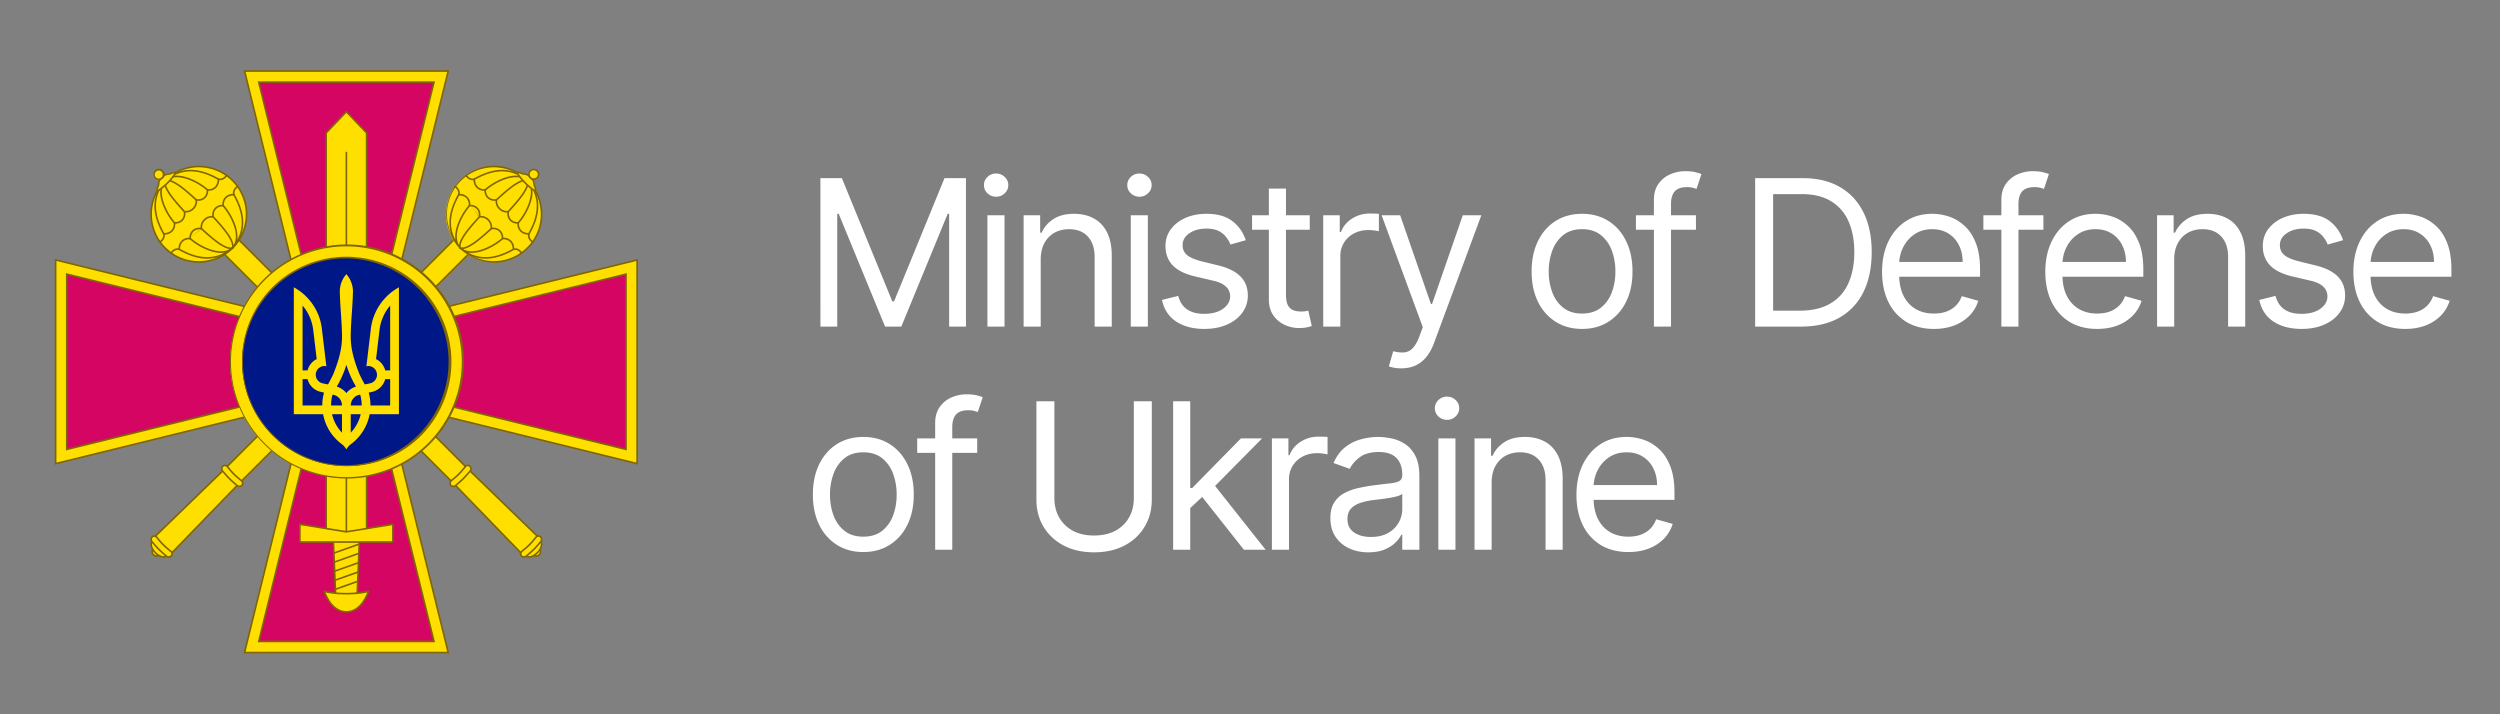 <svg width="182" height="52" fill="none" xmlns="http://www.w3.org/2000/svg"><rect width="100%" height="100%" fill="#808080" stroke="none"/><g clip-path="url(#a)"><path d="m16.038 18.208 1.049-1.05 17.064 17.065-1.049 1.05-17.064-17.065Z" fill="#FFDF00"/><path fill-rule="evenodd" clip-rule="evenodd" d="m15.952 18.208 1.134-1.134 17.149 17.149-1.134 1.134-17.15-17.149Zm.17 0L33.1 35.188l.964-.965-16.98-16.98-.964.965Z" fill="#806600"/><path d="M16.931 13.141a3.472 3.472 0 1 1-4.911 4.912 3.473 3.473 0 0 1 4.912-4.912Z" fill="#FFDF00"/><path fill-rule="evenodd" clip-rule="evenodd" d="M12.061 13.183a3.413 3.413 0 1 0 4.828 4.827 3.413 3.413 0 0 0-4.828-4.827Zm-1.12 2.414a3.533 3.533 0 1 1 7.067 0 3.533 3.533 0 0 1-7.066 0Z" fill="#806600"/><path d="M38.793 40.371a.327.327 0 0 0 .36.08.319.319 0 0 0 .174-.421.33.33 0 0 0-.08-.113l-.454.454Z" fill="#FFDF00"/><path fill-rule="evenodd" clip-rule="evenodd" d="M38.748 40.411a.06.06 0 0 1 .003-.082l.454-.455a.06.06 0 0 1 .082-.002l.01.009a.388.388 0 0 1 .086.42.379.379 0 0 1-.5.205.39.39 0 0 1-.125-.084l-.001-.001a.27.27 0 0 1-.009-.01Zm.132-.042a.275.275 0 0 0 .15.047.261.261 0 0 0 .186-.076m-.336.029.365-.365a.262.262 0 0 1 .047.15.263.263 0 0 1-.076.186" fill="#806600"/><path d="M38.271 40.375c.011.04.03.074.057.1.073.074.197.09.345.045.148-.044.307-.146.443-.281.136-.136.237-.296.282-.444.044-.147.028-.271-.045-.344a.229.229 0 0 0-.1-.057l-.982.981Z" fill="#FFDF00"/><path fill-rule="evenodd" clip-rule="evenodd" d="M38.214 40.393a.06.06 0 0 1 .015-.059l.981-.981a.06.06 0 0 1 .059-.016.287.287 0 0 1 .127.072c.095.096.107.248.06.405-.049.16-.156.327-.298.468a1.171 1.171 0 0 1-.468.297c-.157.047-.308.036-.404-.06a.288.288 0 0 1-.072-.126Zm.127-.001c.008.016.018.03.03.043.05.05.147.07.285.03.136-.042.287-.137.418-.268m-.733.195.927-.928a.161.161 0 0 1 .043.03c.05.05.071.147.03.285a1.055 1.055 0 0 1-.267.418" fill="#806600"/><path d="m33.101 35.273 1.05-1.05 5.037 4.88-1.209 1.207-4.878-5.037Z" fill="#FFDF00"/><path fill-rule="evenodd" clip-rule="evenodd" d="m33.017 35.272 1.133-1.133 5.123 4.962-1.294 1.294-4.962-5.123Zm.168.001 4.795 4.951 1.123-1.122-4.952-4.795-.966.966Z" fill="#806600"/><path d="M32.848 34.998s.352-.28.55-.477c.197-.198.477-.55.477-.55a.22.22 0 0 1 .336-.023c.099.1.099.26 0 .359 0 0-.278.334-.486.541-.207.208-.541.486-.541.486-.105.093-.26.099-.358 0-.1-.1-.077-.237.022-.336Z" fill="#FFDF00"/><path fill-rule="evenodd" clip-rule="evenodd" d="M34.17 33.99c-.074-.072-.181-.065-.247.018l-.047-.037.047.037-.004.005-.009.011-.034.043a12.7 12.7 0 0 1-.119.143 5.965 5.965 0 0 1-.316.353c-.1.1-.24.221-.353.316a11.12 11.12 0 0 1-.186.153l-.012.01a.219.219 0 0 0-.067.13.144.144 0 0 0 .046.12c.074.073.192.072.276-.003l.001-.002.004-.003.01-.009a5.516 5.516 0 0 0 .178-.151c.11-.096.243-.216.346-.318a7.48 7.48 0 0 0 .435-.483l.034-.04.01-.01.002-.005.002-.002.002-.002a.193.193 0 0 0 0-.273Zm.086.357a.313.313 0 0 0-.002-.441.28.28 0 0 0-.425.028l-.003.004-.01.011a5.841 5.841 0 0 1-.15.184 5.833 5.833 0 0 1-.31.345 5.899 5.899 0 0 1-.345.31 12.026 12.026 0 0 1-.184.15l-.011.01-.004.003-.003.002-.002.003a.34.34 0 0 0-.103.204.264.264 0 0 0 .08.216.318.318 0 0 0 .44.003l.003-.003.01-.009.042-.034.138-.12c.11-.095.246-.217.352-.322a7.518 7.518 0 0 0 .442-.49l.034-.041.01-.011v-.002Z" fill="#806600"/><path d="M37.99 40.139s.352-.28.55-.478c.197-.197.477-.549.477-.549a.22.22 0 0 1 .336-.023c.099.1.099.26 0 .359 0 0-.278.334-.486.541-.207.208-.541.485-.541.485-.105.094-.26.1-.358 0-.1-.099-.077-.236.022-.335Z" fill="#FFDF00"/><path fill-rule="evenodd" clip-rule="evenodd" d="M39.311 39.132c-.073-.073-.18-.066-.246.017l-.047-.037.047.037-.004.004-.009.012-.035.043c-.029.036-.07.087-.118.143a5.997 5.997 0 0 1-.316.353c-.101.1-.24.221-.353.316a11.61 11.61 0 0 1-.143.118l-.043.035-.012.01h-.001a.22.22 0 0 0-.066.13.145.145 0 0 0 .045.12c.074.073.193.072.276-.003h.001l.001-.002.004-.003.01-.009a10.257 10.257 0 0 0 .524-.47 7.372 7.372 0 0 0 .435-.482l.034-.04.01-.011.002-.004.002-.002.002-.002a.193.193 0 0 0 0-.273Zm.087.356a.313.313 0 0 0-.002-.441.28.28 0 0 0-.425.028l-.003.004-.01.011a8.209 8.209 0 0 1-.15.184 5.832 5.832 0 0 1-.31.345 5.832 5.832 0 0 1-.345.31l-.142.117-.042.034-.011.009-.004.003-.003.002-.002.002a.34.34 0 0 0-.103.205.264.264 0 0 0 .08.216.318.318 0 0 0 .44.003l.003-.003.01-.009.042-.035.138-.118c.11-.096.246-.218.351-.324a7.517 7.517 0 0 0 .442-.49l.035-.04.01-.011v-.002ZM14.241 14.504a.06.06 0 0 1 .055-.018.632.632 0 0 0 .549-.13.64.64 0 0 0 .197-.531.06.06 0 0 1 .065-.063.662.662 0 0 0 .534-.164c.127-.123.205-.311.2-.554a.06.06 0 0 1 .075-.059c.088.023.178.02.266-.017a.614.614 0 0 0 .262-.232.06.06 0 1 1 .099.068.732.732 0 0 1-.315.274.524.524 0 0 1-.268.037.817.817 0 0 1-.237.57.763.763 0 0 1-.56.2.744.744 0 0 1-.239.56.733.733 0 0 1-.57.17.812.812 0 0 1-.245.614.813.813 0 0 1-.614.245.733.733 0 0 1-.17.571.744.744 0 0 1-.56.238.763.763 0 0 1-.202.561.817.817 0 0 1-.569.237c.011.088 0 .179-.036.268a.733.733 0 0 1-.275.314.06.06 0 0 1-.067-.099.614.614 0 0 0 .231-.262.412.412 0 0 0 .017-.266.06.06 0 0 1 .06-.074c.242.005.43-.073.553-.2a.661.661 0 0 0 .164-.534.06.06 0 0 1 .063-.066.64.64 0 0 0 .53-.197.632.632 0 0 0 .132-.549.06.06 0 0 1 .072-.069h.003a.628.628 0 0 0 .184.002.692.692 0 0 0 .4-.204.693.693 0 0 0 .208-.537.482.482 0 0 0-.004-.038l-.002-.009v-.002l.058-.014m-.044-.04a.06.06 0 0 0-.014.054l.014-.055ZM13.788 17.309a.744.744 0 0 1 .239-.56.733.733 0 0 1 .57-.17.813.813 0 0 1 .245-.614.812.812 0 0 1 .614-.245.733.733 0 0 1 .171-.571.744.744 0 0 1 .56-.238.763.763 0 0 1 .2-.561.817.817 0 0 1 .57-.237.524.524 0 0 1 .036-.268.733.733 0 0 1 .275-.314.06.06 0 1 1 .067.098.614.614 0 0 0-.231.263.413.413 0 0 0-.017.266.06.06 0 0 1-.06.074c-.242-.005-.43.073-.553.2a.66.66 0 0 0-.164.534.06.06 0 0 1-.063.066.64.64 0 0 0-.53.197.632.632 0 0 0-.132.549.06.06 0 0 1-.072.069h-.003a.634.634 0 0 0-.184-.002.693.693 0 0 0-.4.204.693.693 0 0 0-.208.537.45.45 0 0 0 .006.047v.002l-.058.014m-.878.66a.763.763 0 0 0-.56.2.817.817 0 0 0-.237.57.523.523 0 0 0-.268.037.733.733 0 0 0-.315.274.06.06 0 0 0 .1.068.614.614 0 0 1 .261-.232.413.413 0 0 1 .266-.017.06.06 0 0 0 .075-.06c-.005-.242.073-.43.2-.553a.661.661 0 0 1 .534-.164.06.06 0 0 0 .065-.063.64.64 0 0 1 .197-.53.632.632 0 0 1 .55-.131.06.06 0 0 0 .069-.073" fill="#806600"/><path fill-rule="evenodd" clip-rule="evenodd" d="M12.062 13.1a.06.06 0 0 1 .006.083 3.468 3.468 0 0 0-.068.08c-.278.37-.266.892-.099 1.425a4.42 4.42 0 0 0 .845 1.495.06.06 0 1 1-.09.08 4.54 4.54 0 0 1-.87-1.539c-.104-.334-.154-.677-.105-.988a2.61 2.61 0 0 0-.312 1.506c.057.66.331 1.268.606 1.75a.06.06 0 0 1-.105.06c-.277-.489-.561-1.115-.62-1.8-.057-.659.095-1.37.654-2.06.023-.031.048-.06.074-.089a.06.06 0 0 1 .084-.004Z" fill="#806600"/><path fill-rule="evenodd" clip-rule="evenodd" d="M12.04 13.086a.06.06 0 0 1 .038.076c-.042.121-.013.286.075.485.087.196.226.412.387.628.25.335.544.663.762.904l.167.187a.06.06 0 0 1-.09.079l-.163-.183a13.03 13.03 0 0 1-.772-.915 3.59 3.59 0 0 1-.4-.652c-.092-.205-.137-.406-.08-.572a.06.06 0 0 1 .077-.037Z" fill="#806600"/><path fill-rule="evenodd" clip-rule="evenodd" d="M11.966 13.164a.06.06 0 0 1 .037-.076c.165-.058.367-.013.572.078.208.093.433.238.652.401.34.253.673.554.915.772l.182.163a.06.06 0 0 1-.079.09 21.215 21.215 0 0 1-.186-.167c-.242-.218-.569-.513-.904-.762-.216-.16-.432-.3-.628-.387-.199-.088-.364-.117-.485-.075a.06.06 0 0 1-.076-.037Z" fill="#806600"/><path fill-rule="evenodd" clip-rule="evenodd" d="M11.978 13.184a.06.06 0 0 1 .004-.084c.028-.026.058-.05.088-.074.69-.56 1.402-.711 2.06-.654.685.059 1.312.343 1.8.62a.06.06 0 1 1-.059.105c-.482-.275-1.09-.549-1.75-.606a2.61 2.61 0 0 0-1.506.312c.31-.049.654.001.987.106a4.537 4.537 0 0 1 1.54.869.06.06 0 1 1-.08.09 4.42 4.42 0 0 0-1.495-.845c-.534-.167-1.055-.18-1.425.099a3.741 3.741 0 0 0-.08.068.06.06 0 0 1-.084-.006ZM12.998 18.122a.06.06 0 0 1 .081-.022c.483.274 1.091.548 1.751.605a2.61 2.61 0 0 0 1.506-.312c-.311.049-.654-.001-.988-.105a4.537 4.537 0 0 1-1.539-.87.06.06 0 1 1 .08-.09c.36.318.925.667 1.495.845.533.167 1.054.18 1.424-.098l.081-.068a.06.06 0 0 1 .08.089 1.127 1.127 0 0 1-.088.074c-.691.56-1.402.711-2.061.654-.685-.059-1.311-.343-1.8-.62a.06.06 0 0 1-.022-.082Z" fill="#806600"/><path fill-rule="evenodd" clip-rule="evenodd" d="M14.621 16.61a.06.06 0 0 1 .085-.005l.186.166c.242.218.569.513.904.762.216.161.432.3.628.388.199.088.364.117.485.075a.06.06 0 0 1 .04.113c-.166.057-.368.012-.573-.079a3.592 3.592 0 0 1-.651-.4 13.03 13.03 0 0 1-.916-.772l-.182-.163a.06.06 0 0 1-.006-.085Z" fill="#806600"/><path fill-rule="evenodd" clip-rule="evenodd" d="M15.486 15.744a.06.06 0 0 1 .085.006l.163.182c.218.242.519.575.772.915.163.22.308.444.4.652.091.205.137.407.08.572a.06.06 0 1 1-.114-.039c.042-.12.013-.286-.075-.485a3.479 3.479 0 0 0-.387-.628c-.25-.335-.545-.662-.762-.904l-.167-.186a.06.06 0 0 1 .005-.085Z" fill="#806600"/><path fill-rule="evenodd" clip-rule="evenodd" d="M16.999 14.122a.06.06 0 0 1 .082.022c.277.49.561 1.115.62 1.8.057.66-.095 1.37-.654 2.06-.023.031-.048.06-.074.09a.06.06 0 0 1-.09-.08l.068-.082c.278-.37.266-.89.099-1.424a4.419 4.419 0 0 0-.845-1.495.06.06 0 1 1 .09-.08c.327.372.685.951.87 1.54.104.333.154.676.105.987a2.61 2.61 0 0 0 .312-1.506c-.057-.66-.331-1.268-.606-1.75a.06.06 0 0 1 .023-.082Z" fill="#806600"/><path fill-rule="evenodd" clip-rule="evenodd" d="M11.697 12.983a.502.502 0 0 0-.18.346.721.721 0 0 1-.068.275c-.049.094-.049.203-.057.311l-.001.006c-.007.02.003.041.022.048h.002v.001h.003l.003.001h.004c.01.001.02-.002.026-.008a.022.022 0 0 1 .004-.003c.014-.008.358-.205.767-.615.409-.408.606-.75.615-.766l.003-.005a.037.037 0 0 0 .009-.023v-.006l-.002-.006a.018.018 0 0 0-.001-.004.037.037 0 0 0-.048-.021.02.02 0 0 1-.006.001c-.108.008-.217.008-.31.057a.72.72 0 0 1-.275.068.545.545 0 0 0-.42.276.778.778 0 0 0-.09.067Z" fill="#FFDF00"/><path fill-rule="evenodd" clip-rule="evenodd" d="M11.848 12.99a.453.453 0 0 0-.234.347.812.812 0 0 1-.078.311.38.38 0 0 0-.035.126 1.09 1.09 0 0 0-.005.045l.125-.087a4.509 4.509 0 0 0 1.076-1.114 1.09 1.09 0 0 0-.045.005.38.38 0 0 0-.126.035.812.812 0 0 1-.31.079.453.453 0 0 0-.35.233.06.06 0 0 1-.018.02Zm1.014-.411v.001l-.002.004-.007.012-.03.047c-.026.04-.064.099-.116.17a4.641 4.641 0 0 1-1.233 1.162l-.013.007-.003.002h-.001a.06.06 0 0 1-.09-.06l.004-.042c.003-.041.006-.084.011-.124a.496.496 0 0 1 .048-.165.698.698 0 0 0 .065-.266c.02-.216.15-.35.278-.432a.567.567 0 0 1 .431-.278l.006.06-.006-.06a.697.697 0 0 0 .267-.065.497.497 0 0 1 .165-.048c.04-.005.082-.008.123-.01l.043-.004a.06.06 0 0 1 .06.089Z" fill="#806600"/><path d="M11.818 12.447a.346.346 0 0 1 0 .492.348.348 0 1 1 0-.492Z" fill="#FFDF00"/><path fill-rule="evenodd" clip-rule="evenodd" d="M11.369 12.49a.288.288 0 1 0 .406.406.288.288 0 0 0-.406-.407Zm-.204.203a.408.408 0 1 1 .816 0 .408.408 0 0 1-.816 0Z" fill="#806600"/><path d="m33.344 17.156 1.05 1.05L17.328 35.27l-1.05-1.05 17.065-17.064Z" fill="#FFDF00"/><path fill-rule="evenodd" clip-rule="evenodd" d="m33.344 17.072 1.134 1.134-17.149 17.15-1.134-1.135 17.149-17.149Zm0 .17-16.98 16.98.965.964 16.98-16.98-.965-.964Z" fill="#806600"/><path d="M38.408 18.053a3.472 3.472 0 1 1-4.91-4.91 3.472 3.472 0 0 1 4.91 4.91Z" fill="#FFDF00"/><path fill-rule="evenodd" clip-rule="evenodd" d="M38.367 13.182a3.413 3.413 0 1 0-4.827 4.827 3.413 3.413 0 0 0 4.827-4.827Zm-2.413-1.12a3.533 3.533 0 1 1 0 7.066 3.533 3.533 0 0 1 0-7.065Z" fill="#806600"/><path d="m11.181 39.914-.008.007a.327.327 0 0 0-.072.354.32.32 0 0 0 .422.172.33.33 0 0 0 .113-.079l-.454-.454Z" fill="#FFDF00"/><path fill-rule="evenodd" clip-rule="evenodd" d="M11.143 39.87a.06.06 0 0 1 .082.002l.455.455a.06.06 0 0 1 .002.082.27.27 0 0 1-.009.01h-.001a.39.39 0 0 1-.418.086.378.378 0 0 1-.205-.5.387.387 0 0 1 .083-.125l.001-.001.01-.01Zm.042.132a.262.262 0 0 0-.047.15.262.262 0 0 0 .076.186m-.029-.336.365.365a.278.278 0 0 1-.15.047.26.26 0 0 1-.186-.076" fill="#806600"/><path d="M11.175 39.393a.227.227 0 0 0-.1.057c-.073.073-.089.197-.044.345.044.148.145.307.281.443.136.136.296.237.443.282.148.044.272.028.345-.045a.229.229 0 0 0 .057-.1l-.982-.982Z" fill="#FFDF00"/><path fill-rule="evenodd" clip-rule="evenodd" d="M11.16 39.335a.06.06 0 0 1 .059.016l.981.981c.016.016.022.038.016.059a.287.287 0 0 1-.072.126c-.096.096-.248.107-.405.06a1.173 1.173 0 0 1-.468-.297 1.173 1.173 0 0 1-.297-.468c-.047-.157-.036-.309.06-.404a.287.287 0 0 1 .126-.073Zm.001.127a.158.158 0 0 0-.043.03c-.05.051-.07.148-.03.286.042.136.137.287.268.418m-.195-.733.928.927a.156.156 0 0 1-.03.043c-.05.05-.147.071-.285.03a1.055 1.055 0 0 1-.418-.267" fill="#806600"/><path d="m16.28 34.22 1.049 1.05-4.878 5.037-1.209-1.208 5.038-4.878Z" fill="#FFDF00"/><path fill-rule="evenodd" clip-rule="evenodd" d="m16.279 34.14 1.132 1.132-4.961 5.123-1.295-1.294 5.124-4.962Zm-.002.167-4.95 4.795 1.121 1.123 4.795-4.952-.966-.966Z" fill="#806600"/><path d="M16.554 33.97s.28.352.477.55c.198.197.55.477.55.477a.22.22 0 0 1 .023.336c-.1.099-.26.099-.359 0 0 0-.334-.278-.541-.486a10.01 10.01 0 0 1-.486-.541c-.093-.105-.099-.26 0-.358.1-.1.237-.077.336.022Z" fill="#FFDF00"/><path fill-rule="evenodd" clip-rule="evenodd" d="M17.561 35.29c.073-.073.066-.18-.017-.246l.037-.047-.037.047-.005-.003-.011-.01-.043-.034c-.036-.03-.087-.071-.143-.119a5.934 5.934 0 0 1-.353-.316c-.1-.1-.222-.24-.316-.353a11.858 11.858 0 0 1-.119-.143l-.034-.043-.01-.012a.22.22 0 0 0-.13-.067.144.144 0 0 0-.12.046c-.073.073-.072.192.003.276l.001.001.003.004.01.01a5.946 5.946 0 0 0 .151.178c.095.11.216.243.318.346a7.422 7.422 0 0 0 .483.435l.04.034.01.01.004.002.003.002.002.002a.193.193 0 0 0 .273 0Zm-.356.087c.123.12.319.12.44-.002a.279.279 0 0 0-.027-.425l-.004-.003-.011-.01-.043-.033-.141-.118a5.899 5.899 0 0 1-.345-.309 5.899 5.899 0 0 1-.31-.345 11.746 11.746 0 0 1-.151-.184l-.01-.011-.002-.004-.002-.003-.003-.002a.34.34 0 0 0-.204-.103.264.264 0 0 0-.216.08.318.318 0 0 0-.003.44l.003.003.009.01.034.042.119.138c.096.11.218.246.323.352a7.628 7.628 0 0 0 .49.441l.04.035.012.01h.002Z" fill="#806600"/><path d="M11.41 39.112s.28.352.478.55c.197.197.55.477.55.477a.22.22 0 0 1 .022.336c-.1.099-.26.099-.358 0 0 0-.334-.278-.542-.486-.207-.207-.485-.541-.485-.541-.094-.105-.1-.26 0-.359.099-.099.236-.076.335.023Z" fill="#FFDF00"/><path fill-rule="evenodd" clip-rule="evenodd" d="M12.419 40.432c.073-.073.066-.18-.018-.246l.038-.047-.038.047-.004-.004-.011-.009-.043-.035c-.036-.029-.087-.07-.143-.118a6.001 6.001 0 0 1-.353-.316c-.101-.101-.222-.24-.316-.353a11.12 11.12 0 0 1-.154-.186l-.009-.012v-.001a.22.22 0 0 0-.13-.066.145.145 0 0 0-.12.046c-.073.073-.072.192.003.276l.001.001.003.004.01.01a5.516 5.516 0 0 0 .151.178c.095.11.216.243.318.346a7.424 7.424 0 0 0 .482.435l.04.034.012.01.003.002.002.002.002.002a.193.193 0 0 0 .274 0Zm-.356.087c.122.12.319.12.44-.002a.28.28 0 0 0-.027-.425l-.004-.003-.011-.01-.043-.034-.141-.117a5.898 5.898 0 0 1-.345-.309 5.869 5.869 0 0 1-.31-.345 12.026 12.026 0 0 1-.117-.142l-.034-.042-.01-.012-.002-.003-.002-.003-.003-.003a.34.34 0 0 0-.204-.102.264.264 0 0 0-.216.08.318.318 0 0 0-.003.44l.002.003.01.01.034.042.119.138c.096.11.218.246.323.351a7.518 7.518 0 0 0 .49.442l.04.035.012.01h.002ZM37.046 15.362a.06.06 0 0 1 .018.054.632.632 0 0 0 .131.55.64.64 0 0 0 .53.196.06.06 0 0 1 .064.066.662.662 0 0 0 .164.533c.122.128.31.206.553.2a.06.06 0 0 1 .06.075.413.413 0 0 0 .017.266.613.613 0 0 0 .231.263.06.06 0 1 1-.068.098.733.733 0 0 1-.274-.314.524.524 0 0 1-.037-.268.817.817 0 0 1-.569-.237.763.763 0 0 1-.2-.56.745.745 0 0 1-.56-.239.733.733 0 0 1-.171-.57.813.813 0 0 1-.614-.245.813.813 0 0 1-.245-.614.733.733 0 0 1-.57-.171.744.744 0 0 1-.24-.56.763.763 0 0 1-.56-.2.817.817 0 0 1-.236-.57.525.525 0 0 1-.268-.037.733.733 0 0 1-.315-.274.06.06 0 1 1 .099-.068.614.614 0 0 0 .262.232c.088.037.178.04.266.017a.06.06 0 0 1 .075.06c-.005.242.072.43.2.553a.661.661 0 0 0 .534.164.06.06 0 0 1 .065.063.64.64 0 0 0 .197.53.632.632 0 0 0 .549.132.06.06 0 0 1 .07.072l-.001.002a.634.634 0 0 0-.002.184c.016.113.065.26.205.4a.693.693 0 0 0 .536.209.446.446 0 0 0 .047-.006h.002l.014.057m.041-.043a.06.06 0 0 0-.055-.015l.055.015ZM34.242 14.908c.23.003.427.09.56.239.13.146.193.346.17.57a.813.813 0 0 1 .614.245.812.812 0 0 1 .245.614.733.733 0 0 1 .57.171.744.744 0 0 1 .24.56.763.763 0 0 1 .56.2.817.817 0 0 1 .236.57c.089-.011.18 0 .268.036.114.048.22.137.315.275a.06.06 0 1 1-.099.067.613.613 0 0 0-.262-.231.412.412 0 0 0-.266-.017.06.06 0 0 1-.075-.06c.005-.242-.072-.43-.2-.553a.661.661 0 0 0-.534-.164.06.06 0 0 1-.065-.063.64.64 0 0 0-.197-.53.632.632 0 0 0-.549-.132.06.06 0 0 1-.069-.072v-.003a.629.629 0 0 0 .002-.184.692.692 0 0 0-.204-.4.694.694 0 0 0-.537-.208.446.446 0 0 0-.047.006h-.002l-.014-.058m-.66-.878a.763.763 0 0 0-.201-.56.817.817 0 0 0-.57-.237.524.524 0 0 0-.036-.268.733.733 0 0 0-.274-.315.06.06 0 0 0-.068.1.614.614 0 0 1 .232.261c.036.088.04.178.017.266a.06.06 0 0 0 .06.075c.242-.005.43.073.552.2a.661.661 0 0 1 .165.534.06.06 0 0 0 .063.065.64.64 0 0 1 .53.197.632.632 0 0 1 .131.55.06.06 0 0 0 .073.069" fill="#806600"/><path fill-rule="evenodd" clip-rule="evenodd" d="M38.453 13.184a.06.06 0 0 1-.084.006 3.741 3.741 0 0 0-.081-.068c-.37-.278-.891-.266-1.424-.099a4.419 4.419 0 0 0-1.496.845.06.06 0 1 1-.079-.09c.372-.327.95-.685 1.539-.87.333-.104.676-.154.988-.105a2.61 2.61 0 0 0-1.506-.312c-.66.057-1.268.332-1.751.606a.06.06 0 1 1-.06-.104c.49-.278 1.116-.562 1.8-.621.66-.057 1.37.095 2.062.654.03.023.06.048.088.074a.06.06 0 0 1 .004.084Z" fill="#806600"/><path fill-rule="evenodd" clip-rule="evenodd" d="M38.464 13.163a.06.06 0 0 1-.076.037c-.121-.042-.287-.013-.485.075a3.477 3.477 0 0 0-.629.387c-.335.25-.662.544-.904.762-.07.063-.132.12-.186.167a.06.06 0 0 1-.08-.09l.183-.163c.242-.218.575-.519.916-.772.219-.163.443-.308.651-.4.205-.092.407-.137.573-.08a.06.06 0 0 1 .037.077Z" fill="#806600"/><path fill-rule="evenodd" clip-rule="evenodd" d="M38.387 13.087a.06.06 0 0 1 .076.037c.057.166.012.367-.079.573a3.592 3.592 0 0 1-.4.651c-.254.34-.554.674-.772.916-.062.069-.118.13-.163.182a.06.06 0 0 1-.09-.079c.047-.054.103-.117.166-.186.218-.242.513-.57.762-.904.16-.216.3-.433.388-.629.088-.198.117-.364.075-.485a.06.06 0 0 1 .037-.076Z" fill="#806600"/><path fill-rule="evenodd" clip-rule="evenodd" d="M38.366 13.1a.06.06 0 0 1 .084.003c.027.029.051.058.074.088.56.691.712 1.402.655 2.061-.06.685-.343 1.311-.621 1.8a.06.06 0 1 1-.104-.059c.274-.483.548-1.091.605-1.75a2.61 2.61 0 0 0-.311-1.507c.048.311-.002.655-.106.988a4.54 4.54 0 0 1-.87 1.539.06.06 0 0 1-.09-.08c.318-.36.667-.925.845-1.495.167-.533.18-1.054-.098-1.424a3.515 3.515 0 0 0-.068-.081.06.06 0 0 1 .005-.084ZM33.428 14.12a.06.06 0 0 1 .023.082c-.274.483-.549 1.091-.606 1.751a2.61 2.61 0 0 0 .312 1.506c-.048-.311.002-.654.106-.988a4.539 4.539 0 0 1 .869-1.539.06.06 0 1 1 .09.08 4.42 4.42 0 0 0-.845 1.495c-.167.533-.18 1.054.099 1.424.022.027.044.054.068.081a.06.06 0 0 1-.09.08 1.127 1.127 0 0 1-.074-.088c-.56-.69-.711-1.402-.654-2.061.06-.685.343-1.311.62-1.8a.06.06 0 0 1 .082-.023Z" fill="#806600"/><path fill-rule="evenodd" clip-rule="evenodd" d="M34.94 15.742a.06.06 0 0 1 .006.085l-.167.186c-.218.242-.512.569-.762.904-.16.216-.3.432-.387.628-.088.199-.117.364-.075.485a.06.06 0 1 1-.113.04c-.058-.166-.013-.368.079-.573.092-.208.237-.433.4-.651.253-.34.554-.674.772-.916l.163-.182a.06.06 0 0 1 .084-.006Z" fill="#806600"/><path fill-rule="evenodd" clip-rule="evenodd" d="M35.806 16.61a.06.06 0 0 1-.005.084l-.183.163c-.242.218-.575.518-.915.772a3.593 3.593 0 0 1-.652.4c-.205.091-.406.136-.572.08a.06.06 0 1 1 .039-.114c.121.042.286.013.485-.075.196-.087.412-.227.628-.388.336-.249.663-.544.904-.761l.187-.167a.06.06 0 0 1 .084.005Z" fill="#806600"/><path fill-rule="evenodd" clip-rule="evenodd" d="M37.429 18.122a.06.06 0 0 1-.023.082c-.488.278-1.115.561-1.8.62-.659.058-1.37-.094-2.06-.654a1.107 1.107 0 0 1-.089-.074.06.06 0 0 1 .08-.09l.081.069c.37.278.891.265 1.425.098a4.42 4.42 0 0 0 1.495-.844.06.06 0 1 1 .079.09c-.372.327-.95.685-1.539.869-.333.104-.676.154-.987.105a2.61 2.61 0 0 0 1.505.312c.66-.057 1.269-.331 1.751-.605a.06.06 0 0 1 .082.022Z" fill="#806600"/><path fill-rule="evenodd" clip-rule="evenodd" d="M38.569 12.819a.502.502 0 0 0-.346-.18.721.721 0 0 1-.275-.068c-.094-.049-.203-.049-.311-.057a.02.02 0 0 1-.006-.001.037.037 0 0 0-.048.022v.002h-.001v.003l-.001.003v.004c-.001.01.002.02.008.027a4.02 4.02 0 0 0 1.388 1.388.038.038 0 0 0 .024.009h.006l.006-.002h.003v-.001a.038.038 0 0 0 .022-.048.02.02 0 0 1-.002-.006c-.007-.108-.007-.217-.056-.31a.72.72 0 0 1-.068-.275.545.545 0 0 0-.276-.42.769.769 0 0 0-.067-.09Z" fill="#FFDF00"/><path fill-rule="evenodd" clip-rule="evenodd" d="M38.562 12.968c-.071-.113-.178-.218-.348-.233a.812.812 0 0 1-.311-.079.38.38 0 0 0-.126-.035 1.09 1.09 0 0 0-.045-.005c.023.034.051.077.087.125a4.5 4.5 0 0 0 1.114 1.076 1.072 1.072 0 0 0-.005-.045.38.38 0 0 0-.035-.125.812.812 0 0 1-.079-.311c-.015-.17-.12-.277-.233-.349a.06.06 0 0 1-.02-.019Zm.41 1.015h-.001l-.004-.003a1.553 1.553 0 0 1-.06-.036 4.634 4.634 0 0 1-1.339-1.362l-.001-.004h-.001v-.001a.06.06 0 0 1 .06-.089l.043.003c.041.003.084.006.124.012.056.007.113.02.165.047.08.042.17.057.266.066.216.019.35.15.432.277a.567.567 0 0 1 .278.432l-.06.005.06-.005a.696.696 0 0 0 .065.266c.027.052.04.11.048.165.005.04.008.083.01.124l.004.042a.06.06 0 0 1-.089.06v.001Z" fill="#806600"/><path d="M39.106 12.94a.348.348 0 1 1-.492-.493.348.348 0 0 1 .492.492Z" fill="#FFDF00"/><path fill-rule="evenodd" clip-rule="evenodd" d="M39.064 12.49a.288.288 0 1 0-.407.407.288.288 0 0 0 .407-.408Zm-.204-.205a.408.408 0 1 1 0 .816.408.408 0 0 1 0-.816Z" fill="#806600"/><path d="m17.803 5.171 4.488 18.242L4.05 18.925V33.75l18.242-4.488-4.488 18.242h14.825L28.14 29.26l18.242 4.489V18.925L28.14 23.413l4.488-18.242H17.803Z" fill="#FFDF00"/><path fill-rule="evenodd" clip-rule="evenodd" d="M17.727 5.111h14.978l-4.483 18.22 18.22-4.482v14.977l-18.22-4.483 4.483 18.22H17.727l4.483-18.22-18.22 4.483V18.85l18.22 4.482-4.483-18.22Zm.153.12 4.493 18.264L4.11 19.002v14.672l18.264-4.494-4.494 18.264h14.672L28.058 29.18l18.264 4.494V19.002l-18.264 4.493 4.494-18.264H17.88Z" fill="#806600"/><path d="M23.396 24.517 18.835 5.98h12.761l-4.56 18.538 18.537-4.56v12.76l-18.538-4.56 4.561 18.538H18.835l4.56-18.538-18.537 4.56v-12.76l18.538 4.56Z" fill="#D50663"/><path fill-rule="evenodd" clip-rule="evenodd" d="M18.759 5.92h12.914l-4.555 18.516 18.515-4.556v12.914L27.117 28.24l4.556 18.516H18.76l4.555-18.516-18.516 4.555V19.88l18.516 4.556L18.76 5.92Zm.153.12 4.566 18.56-18.56-4.567v12.609l18.56-4.567-4.566 18.56H31.52l-4.566-18.56 18.56 4.567V20.033l-18.56 4.566L31.52 6.04H18.912Z" fill="#806600"/><path d="m25.216 8.133 1.472 1.545v29.5h-2.944v-29.5l1.472-1.545Z" fill="#FFDF00"/><path fill-rule="evenodd" clip-rule="evenodd" d="M25.216 8.073a.06.06 0 0 1 .044.019l1.471 1.545a.06.06 0 0 1 .017.041v29.5a.06.06 0 0 1-.06.06h-2.944a.06.06 0 0 1-.06-.06v-29.5a.06.06 0 0 1 .017-.041l1.472-1.545a.06.06 0 0 1 .043-.019Zm-1.412 1.629v29.417h2.824V9.702L25.216 8.22l-1.412 1.482Z" fill="#806600"/><path d="M24.266 39.3h1.9l-.164 3.944H24.43l-.164-3.945Z" fill="#FFDF00"/><path fill-rule="evenodd" clip-rule="evenodd" d="M24.223 39.257a.06.06 0 0 1 .043-.019h1.9a.06.06 0 0 1 .06.063l-.164 3.945a.06.06 0 0 1-.06.057H24.43a.06.06 0 0 1-.06-.057l-.165-3.945a.06.06 0 0 1 .017-.044Zm.105.101.16 3.826h1.456l.16-3.826h-1.776Z" fill="#806600"/><path fill-rule="evenodd" clip-rule="evenodd" d="M26.143 39.55a.06.06 0 0 0-.022.005l-1.817.647.005.125.003-.002 1.84-.654.004-.119a.064.064 0 0 0-.013-.002Zm-.015.671a.052.052 0 0 0-.007.002l-1.79.637.006.125 1.786-.635.005-.129Zm-.028.678-1.741.62.005.125 1.73-.616.006-.129Zm-.029.679-1.685.6.006.125 1.674-.596.005-.13Zm-.028.678-1.63.58.006.125 1.619-.576.005-.129ZM25.216 11.045a.06.06 0 0 1 .06.06V39.21a.06.06 0 1 1-.12 0V11.105a.06.06 0 0 1 .06-.06Z" fill="#806600"/><path d="M21.831 38.172v1.216c0 .041.033.075.075.075h6.619a.075.075 0 0 0 .075-.075v-1.216l-3.385.546-3.384-.547Z" fill="#FFDF00"/><path fill-rule="evenodd" clip-rule="evenodd" d="M21.793 38.124a.06.06 0 0 1 .048-.014l3.375.545 3.374-.545a.06.06 0 0 1 .07.06v1.216c0 .074-.06.134-.135.134h-6.619a.135.135 0 0 1-.134-.134v-1.217a.06.06 0 0 1 .02-.045Zm.098.116v1.146c0 .008.007.015.015.015h6.619a.015.015 0 0 0 .015-.015V38.24l-3.315.535a.061.061 0 0 1-.019 0l-3.315-.535Z" fill="#806600"/><path fill-rule="evenodd" clip-rule="evenodd" d="M23.61 43.047s.454 1.498 1.606 1.498c1.152 0 1.606-1.498 1.606-1.498s-.521.172-1.606.172-1.606-.172-1.606-.172Z" fill="#FFDF00"/><path fill-rule="evenodd" clip-rule="evenodd" d="M23.629 42.99a.06.06 0 0 0-.076.073l.057-.017-.057.018.001.004.005.014.017.049a3.117 3.117 0 0 0 .356.698c.262.38.68.774 1.284.774.605 0 1.022-.393 1.284-.774a3.125 3.125 0 0 0 .374-.747l.004-.014.001-.003v-.001l-.057-.018.058.017a.06.06 0 0 0-.076-.074h-.002l-.004.002a7.572 7.572 0 0 1-1.582.168c-.54 0-.937-.043-1.2-.086a3.77 3.77 0 0 1-.382-.082l-.004-.002h-.001Zm3.1.144a3.944 3.944 0 0 1-.293.057c-.27.044-.674.087-1.22.087-.546 0-.95-.043-1.22-.087a3.923 3.923 0 0 1-.292-.057l.05.122c.06.138.15.322.277.505.253.368.639.723 1.185.723.547 0 .933-.355 1.186-.723a3.007 3.007 0 0 0 .326-.627Z" fill="#806600"/><path d="M33.677 26.336a8.46 8.46 0 1 1-16.922 0 8.46 8.46 0 0 1 16.922 0Z" fill="#FFDF00"/><path fill-rule="evenodd" clip-rule="evenodd" d="M25.216 17.936a8.4 8.4 0 1 0 0 16.8 8.4 8.4 0 0 0 0-16.8Zm-3.26.528a8.52 8.52 0 1 1 6.52 15.743 8.52 8.52 0 0 1-6.52-15.743Z" fill="#806600"/><path d="M32.804 26.338a7.588 7.588 0 1 1-15.176 0 7.588 7.588 0 0 1 15.176 0Z" fill="#001788"/><path fill-rule="evenodd" clip-rule="evenodd" d="M25.216 18.81a7.528 7.528 0 1 0 0 15.056 7.528 7.528 0 0 0 0-15.055Zm-5.408 2.12a7.648 7.648 0 1 1 10.816 10.816 7.648 7.648 0 0 1-10.816-10.815Z" fill="#806600"/><path d="M25.216 19.96a1.904 1.904 0 0 0-.478 1.264c.017 1.064.148 2.125.16 3.19.023.99-.275 1.921-.636 2.83-.12.25-.25.496-.381.742l-.384-.077a.638.638 0 0 1 .122-1.263l.14.014-.312-2.6a3.981 3.981 0 0 0-2.057-3.145v9.239h2.132c.16.865.636 1.62 1.305 2.137.16.11.293.255.389.424.096-.169.23-.314.389-.424a3.507 3.507 0 0 0 1.305-2.137h2.132v-9.239a4.003 4.003 0 0 0-2.057 3.144l-.312 2.601.14-.014a.638.638 0 0 1 .122 1.263l-.384.077c-.13-.246-.26-.492-.381-.742-.362-.909-.659-1.84-.635-2.83.011-1.065.142-2.126.16-3.19 0-.485-.182-.926-.479-1.263Zm-3.189 2.285c.413.485.69 1.089.773 1.752l.256 2.145a1.278 1.278 0 0 0-.667.823h-.362v-4.72Zm6.377 0v4.72h-.36a1.278 1.278 0 0 0-.668-.823l.256-2.145c.083-.663.36-1.267.772-1.752Zm-3.188 4.313c.171.56.407 1.093.7 1.587-.279.085-.521.25-.7.471a1.433 1.433 0 0 0-.7-.47 7.303 7.303 0 0 0 .7-1.588Zm-3.189 1.044h.362c.114.44.457.788.894.91l.306.07c-.082.297-.127.61-.127.934h-1.435v-1.914Zm6.016 0h.361v1.914H26.97c0-.324-.045-.637-.127-.934l.306-.07c.437-.122.78-.47.894-.91Zm-3.831 1.127a.796.796 0 0 1 .685.787H24.1c0-.274.04-.537.112-.787Zm2.008 0c.072.25.112.513.112.787h-.797c0-.402.298-.733.685-.787Zm-2.048 1.425h.725v1.343a2.873 2.873 0 0 1-.725-1.343Zm1.363 0h.725a2.873 2.873 0 0 1-.725 1.343v-1.343Z" fill="#FFDF00"/></g><path d="M59.726 12.97h1.562l3.672 8.97h.127l3.672-8.97h1.562v10.806h-1.224v-8.21h-.105l-3.377 8.21h-1.182l-3.377-8.21h-.106v8.21h-1.224V12.97ZM71.885 23.776v-8.105h1.245v8.105h-1.245Zm.633-9.455a.886.886 0 0 1-.628-.248.797.797 0 0 1-.259-.597c0-.232.087-.43.259-.596a.886.886 0 0 1 .628-.248c.242 0 .45.083.622.248a.79.79 0 0 1 .264.596.79.79 0 0 1-.264.597.867.867 0 0 1-.622.248ZM75.764 18.9v4.876H74.52v-8.105h1.203v1.267h.106c.19-.412.478-.742.865-.992.387-.253.886-.38 1.498-.38.55 0 1.03.112 1.44.338.412.221.733.559.961 1.013.229.45.343 1.02.343 1.71v5.149H79.69v-5.065c0-.637-.165-1.133-.496-1.488-.33-.36-.785-.538-1.361-.538-.398 0-.753.086-1.066.258a1.85 1.85 0 0 0-.734.755c-.179.33-.269.731-.269 1.203ZM82.32 23.776v-8.105h1.244v8.105H82.32Zm.632-9.455a.886.886 0 0 1-.628-.248.797.797 0 0 1-.258-.597c0-.232.086-.43.258-.596a.886.886 0 0 1 .628-.248c.243 0 .45.083.623.248a.79.79 0 0 1 .264.596.79.79 0 0 1-.264.597.867.867 0 0 1-.623.248ZM90.694 17.486l-1.118.317a2.077 2.077 0 0 0-.312-.543 1.512 1.512 0 0 0-.548-.444c-.232-.116-.53-.174-.892-.174-.496 0-.91.115-1.24.343-.327.225-.49.512-.49.86 0 .31.112.554.337.734.225.18.577.329 1.055.448l1.203.296c.725.176 1.265.445 1.62.807.355.359.533.821.533 1.388 0 .464-.134.88-.401 1.245-.264.366-.633.654-1.108.865-.475.211-1.027.317-1.657.317-.826 0-1.51-.18-2.052-.538-.542-.36-.885-.883-1.03-1.573l1.183-.295c.112.436.325.763.638.981.317.218.73.327 1.24.327.58 0 1.041-.123 1.382-.369.345-.25.518-.549.518-.897a.942.942 0 0 0-.296-.707c-.197-.194-.5-.338-.907-.433L87 20.125c-.742-.176-1.288-.449-1.636-.818-.345-.373-.517-.84-.517-1.398 0-.458.128-.862.385-1.214.26-.352.614-.628 1.06-.828.451-.2.961-.301 1.53-.301.803 0 1.433.176 1.89.527.46.352.788.817.981 1.393ZM95.35 15.671v1.056h-4.2V15.67h4.2Zm-2.976-1.941h1.245v7.724c0 .352.051.616.153.792.105.172.24.288.401.348.165.056.34.084.522.084.138 0 .25-.006.338-.02l.211-.043.253 1.119a2.55 2.55 0 0 1-.353.095 2.607 2.607 0 0 1-.575.052c-.352 0-.697-.075-1.035-.226a2.054 2.054 0 0 1-.833-.692c-.218-.31-.327-.7-.327-1.17V13.73ZM96.331 23.776v-8.105h1.203v1.225h.085c.147-.401.415-.727.802-.977.387-.25.823-.374 1.308-.374.092 0 .206.002.343.005.137.004.241.009.312.016v1.266a3.788 3.788 0 0 0-.291-.047 2.84 2.84 0 0 0-.47-.037c-.393 0-.745.082-1.055.248a1.87 1.87 0 0 0-.728.675 1.82 1.82 0 0 0-.264.976v5.129h-1.245ZM102.017 26.815c-.211 0-.399-.017-.565-.053a1.507 1.507 0 0 1-.343-.095l.317-1.097c.302.077.57.105.802.084a.96.96 0 0 0 .617-.31c.183-.184.35-.481.501-.893l.233-.633-2.997-8.147h1.35l2.238 6.459h.084l2.237-6.459h1.351l-3.44 9.287a3.533 3.533 0 0 1-.575 1.04 2.163 2.163 0 0 1-.797.617c-.299.133-.637.2-1.013.2ZM115.174 23.945c-.732 0-1.374-.174-1.926-.523a3.543 3.543 0 0 1-1.287-1.461c-.306-.626-.459-1.358-.459-2.195 0-.844.153-1.581.459-2.21.309-.63.738-1.12 1.287-1.468.552-.348 1.194-.522 1.926-.522s1.372.174 1.921.522c.552.348.981.837 1.287 1.467.31.63.464 1.367.464 2.21 0 .838-.154 1.57-.464 2.196a3.501 3.501 0 0 1-1.287 1.462c-.549.348-1.189.522-1.921.522Zm0-1.119c.556 0 1.013-.142 1.372-.427.359-.285.624-.66.797-1.124.172-.464.258-.967.258-1.51 0-.54-.086-1.046-.258-1.513a2.556 2.556 0 0 0-.797-1.135c-.359-.288-.816-.433-1.372-.433-.556 0-1.013.145-1.372.433a2.556 2.556 0 0 0-.797 1.135 4.355 4.355 0 0 0-.258 1.514c0 .542.086 1.045.258 1.509.173.464.438.839.797 1.124.359.285.816.427 1.372.427ZM123.465 15.671v1.056h-4.369V15.67h4.369Zm-3.061 8.105v-9.223c0-.465.109-.851.328-1.161.218-.31.501-.542.849-.697a2.686 2.686 0 0 1 1.103-.232c.306 0 .556.025.749.074.194.05.338.095.433.137l-.359 1.077a5.786 5.786 0 0 0-.264-.08 1.597 1.597 0 0 0-.433-.047c-.411 0-.708.104-.891.311-.18.208-.269.512-.269.913v8.928h-1.246ZM131.109 23.776h-3.334V12.97h3.482c1.048 0 1.945.216 2.691.649.746.43 1.317 1.046 1.715 1.852.397.802.596 1.762.596 2.88 0 1.127-.2 2.096-.601 2.908a4.285 4.285 0 0 1-1.752 1.868c-.767.433-1.699.649-2.797.649Zm-2.026-1.16h1.942c.893 0 1.634-.173 2.221-.518a3.181 3.181 0 0 0 1.314-1.472c.289-.637.433-1.395.433-2.274 0-.872-.143-1.623-.428-2.253a3.15 3.15 0 0 0-1.277-1.457c-.566-.34-1.271-.511-2.115-.511h-2.09v8.484ZM140.792 23.945c-.781 0-1.455-.172-2.021-.517a3.47 3.47 0 0 1-1.303-1.457c-.303-.626-.454-1.354-.454-2.184 0-.83.151-1.562.454-2.195.306-.637.731-1.133 1.276-1.488.549-.359 1.189-.538 1.921-.538.422 0 .839.07 1.251.211.411.14.786.37 1.123.686.338.313.607.728.808 1.245.2.517.301 1.154.301 1.91v.528H137.9v-1.077h4.981c0-.457-.091-.865-.274-1.224a2.068 2.068 0 0 0-.771-.85c-.33-.207-.721-.31-1.171-.31-.496 0-.925.123-1.287.369-.359.243-.635.56-.829.95-.193.39-.29.809-.29 1.255v.718c0 .612.106 1.13.317 1.556.214.423.511.744.891.966.38.218.822.327 1.325.327.327 0 .622-.046.886-.137.268-.095.498-.236.691-.422.194-.19.343-.426.449-.707l1.203.338c-.127.408-.34.766-.639 1.076a3.11 3.11 0 0 1-1.108.718 4.107 4.107 0 0 1-1.482.253ZM148.759 15.671v1.056h-4.369V15.67h4.369Zm-3.06 8.105v-9.223c0-.465.109-.851.327-1.161.218-.31.501-.542.85-.697a2.682 2.682 0 0 1 1.102-.232c.306 0 .556.025.75.074.193.05.337.095.432.137l-.358 1.077a6.688 6.688 0 0 0-.264-.08 1.602 1.602 0 0 0-.433-.047c-.412 0-.709.104-.892.311-.179.208-.269.512-.269.913v8.928h-1.245ZM152.677 23.945c-.781 0-1.454-.172-2.021-.517a3.476 3.476 0 0 1-1.303-1.457c-.302-.626-.454-1.354-.454-2.184 0-.83.152-1.562.454-2.195.306-.637.732-1.133 1.277-1.488.549-.359 1.189-.538 1.921-.538.422 0 .839.07 1.25.211.412.14.786.37 1.124.686.338.313.607.728.807 1.245.201.517.301 1.154.301 1.91v.528h-6.247v-1.077h4.981c0-.457-.092-.865-.275-1.224a2.066 2.066 0 0 0-.77-.85c-.331-.207-.721-.31-1.171-.31-.496 0-.926.123-1.288.369-.359.243-.635.56-.828.95-.194.39-.29.809-.29 1.255v.718c0 .612.105 1.13.316 1.556.215.423.512.744.892.966.38.218.821.327 1.324.327.327 0 .623-.046.887-.137.267-.095.497-.236.691-.422.193-.19.343-.426.448-.707l1.203.338a2.66 2.66 0 0 1-.638 1.076 3.11 3.11 0 0 1-1.108.718c-.44.168-.934.253-1.483.253ZM158.281 18.9v4.876h-1.245v-8.105h1.203v1.267h.105c.19-.412.479-.742.866-.992.387-.253.886-.38 1.498-.38.549 0 1.029.112 1.441.338.411.221.731.559.96 1.013.229.45.343 1.02.343 1.71v5.149h-1.245v-5.065c0-.637-.166-1.133-.496-1.488-.331-.36-.785-.538-1.362-.538-.397 0-.752.086-1.065.258-.31.172-.555.424-.734.755-.179.33-.269.731-.269 1.203ZM170.577 17.486l-1.119.317a2.073 2.073 0 0 0-.311-.543 1.516 1.516 0 0 0-.549-.444c-.232-.116-.529-.174-.892-.174-.496 0-.909.115-1.24.343-.327.225-.49.512-.49.86 0 .31.112.554.337.734.225.18.577.329 1.056.448l1.203.296c.724.176 1.264.445 1.619.807.356.359.533.821.533 1.388 0 .464-.133.88-.401 1.245-.264.366-.633.654-1.108.865-.475.211-1.027.317-1.657.317-.826 0-1.51-.18-2.052-.538-.542-.36-.885-.883-1.029-1.573l1.182-.295c.113.436.325.763.638.981.317.218.73.327 1.24.327.581 0 1.042-.123 1.383-.369.345-.25.517-.549.517-.897a.943.943 0 0 0-.296-.707c-.197-.194-.499-.338-.907-.433l-1.351-.316c-.742-.176-1.287-.449-1.636-.818-.344-.373-.517-.84-.517-1.398 0-.458.129-.862.385-1.214a2.626 2.626 0 0 1 1.061-.828c.45-.2.96-.301 1.53-.301.802 0 1.432.176 1.889.527.461.352.788.817.982 1.393ZM175.105 23.945c-.781 0-1.454-.172-2.021-.517a3.476 3.476 0 0 1-1.303-1.457c-.302-.626-.454-1.354-.454-2.184 0-.83.152-1.562.454-2.195.306-.637.732-1.133 1.277-1.488.549-.359 1.189-.538 1.921-.538.422 0 .839.07 1.25.211.412.14.786.37 1.124.686.338.313.607.728.807 1.245.201.517.301 1.154.301 1.91v.528h-6.247v-1.077h4.981c0-.457-.092-.865-.275-1.224a2.066 2.066 0 0 0-.77-.85c-.331-.207-.721-.31-1.171-.31-.496 0-.926.123-1.288.369-.359.243-.635.56-.828.95-.194.39-.29.809-.29 1.255v.718c0 .612.105 1.13.316 1.556.215.423.512.744.892.966.38.218.821.327 1.324.327.327 0 .623-.046.887-.137.267-.095.497-.236.691-.422.193-.19.343-.426.448-.707l1.203.338a2.66 2.66 0 0 1-.638 1.076 3.11 3.11 0 0 1-1.108.718c-.44.168-.934.253-1.483.253ZM62.85 40.188c-.732 0-1.374-.174-1.926-.522a3.55 3.55 0 0 1-1.288-1.462c-.306-.626-.459-1.358-.459-2.195 0-.844.154-1.581.46-2.21.31-.63.738-1.12 1.287-1.468.552-.348 1.194-.522 1.926-.522.731 0 1.372.174 1.92.522.553.349.982.838 1.288 1.467.31.63.464 1.367.464 2.211 0 .837-.154 1.569-.464 2.195a3.5 3.5 0 0 1-1.288 1.462c-.548.348-1.188.522-1.92.522Zm0-1.119c.556 0 1.013-.142 1.372-.427a2.52 2.52 0 0 0 .797-1.124c.172-.464.258-.967.258-1.509 0-.542-.086-1.046-.258-1.514a2.553 2.553 0 0 0-.797-1.135c-.36-.288-.816-.432-1.372-.432-.556 0-1.013.144-1.372.432a2.552 2.552 0 0 0-.797 1.135 4.346 4.346 0 0 0-.258 1.514c0 .542.086 1.045.258 1.51.173.464.438.838.797 1.123.359.285.816.427 1.372.427ZM71.14 31.915v1.055h-4.368v-1.055h4.369Zm-3.06 8.104v-9.223c0-.464.11-.851.328-1.16.218-.31.5-.543.849-.697a2.686 2.686 0 0 1 1.103-.232c.306 0 .555.024.749.073.193.05.338.095.433.138l-.36 1.076a6.049 6.049 0 0 0-.263-.08 1.597 1.597 0 0 0-.433-.047c-.411 0-.708.104-.891.312-.18.207-.27.512-.27.913v8.927H68.08ZM82.542 29.213h1.309v7.155c0 .739-.174 1.398-.523 1.979a3.658 3.658 0 0 1-1.461 1.366c-.63.33-1.369.496-2.216.496-.848 0-1.587-.165-2.216-.496a3.695 3.695 0 0 1-1.467-1.366c-.345-.58-.517-1.24-.517-1.98v-7.154h1.308v7.05c0 .527.116.997.348 1.408.233.408.563.73.992.966.433.232.95.348 1.552.348.601 0 1.118-.116 1.55-.348.434-.236.764-.558.993-.966.232-.411.348-.881.348-1.409v-7.049ZM86.564 37.064l-.02-1.54h.252l3.546-3.61h1.54l-3.777 3.82h-.106l-1.435 1.33Zm-1.16 2.955V29.213h1.245V40.02h-1.246Zm5.15 0-3.167-4.01.887-.865 3.862 4.875h-1.583ZM92.594 40.02v-8.105h1.203v1.224h.085c.147-.401.415-.727.801-.976a2.36 2.36 0 0 1 1.309-.375c.091 0 .206.002.343.005.137.004.241.01.311.016v1.266a3.731 3.731 0 0 0-.29-.047 2.847 2.847 0 0 0-.47-.037c-.393 0-.745.083-1.055.248a1.87 1.87 0 0 0-.728.675 1.82 1.82 0 0 0-.264.977v5.128h-1.245ZM99.616 40.21c-.514 0-.98-.098-1.398-.291a2.4 2.4 0 0 1-.998-.85c-.246-.372-.369-.823-.369-1.35 0-.465.091-.841.274-1.13.183-.291.428-.52.734-.685a3.855 3.855 0 0 1 1.013-.37 12.36 12.36 0 0 1 1.124-.2c.492-.064.891-.111 1.197-.143.31-.035.535-.093.676-.174.144-.08.216-.222.216-.422v-.042c0-.52-.142-.925-.427-1.214-.282-.288-.709-.432-1.282-.432-.595 0-1.06.13-1.399.39-.337.26-.575.538-.712.834l-1.182-.422c.211-.493.493-.876.844-1.15a3.166 3.166 0 0 1 1.161-.581 4.821 4.821 0 0 1 1.245-.169c.261 0 .56.032.897.095.342.06.67.185.987.375.32.19.586.476.797.86.211.383.316.897.316 1.54v5.34h-1.245v-1.097h-.063a2.204 2.204 0 0 1-.422.564c-.197.2-.459.371-.786.512-.328.14-.727.211-1.198.211Zm.19-1.12c.492 0 .907-.096 1.245-.29a1.973 1.973 0 0 0 1.034-1.714v-1.14c-.053.063-.169.121-.348.174-.176.05-.38.093-.612.132a27.823 27.823 0 0 1-1.193.158c-.323.042-.626.11-.907.206-.278.091-.503.23-.675.417-.17.183-.254.432-.254.749 0 .433.16.76.48.981.324.218.734.328 1.23.328ZM104.712 40.02v-8.105h1.245v8.104h-1.245Zm.633-9.456a.885.885 0 0 1-.628-.248.799.799 0 0 1-.259-.596c0-.232.087-.431.259-.597a.885.885 0 0 1 .628-.248c.243 0 .45.083.622.248a.79.79 0 0 1 .264.597.79.79 0 0 1-.264.596.865.865 0 0 1-.622.248ZM108.591 35.144v4.875h-1.245v-8.104h1.203v1.266h.106c.19-.412.478-.742.865-.992.387-.253.886-.38 1.499-.38.548 0 1.028.113 1.44.338.412.221.732.56.96 1.013.229.45.343 1.02.343 1.71v5.15h-1.245v-5.066c0-.637-.165-1.133-.496-1.488-.331-.359-.784-.538-1.361-.538-.398 0-.753.086-1.066.258-.31.173-.554.424-.733.755-.18.33-.27.731-.27 1.203ZM118.544 40.188c-.781 0-1.454-.172-2.021-.517a3.475 3.475 0 0 1-1.303-1.456c-.302-.627-.454-1.355-.454-2.185 0-.83.152-1.562.454-2.195.306-.636.732-1.132 1.277-1.488.549-.359 1.189-.538 1.921-.538.422 0 .839.07 1.25.211.412.14.786.37 1.124.686.338.313.607.728.807 1.245.201.517.301 1.154.301 1.91v.528h-6.247v-1.076h4.981c0-.458-.092-.866-.275-1.224a2.065 2.065 0 0 0-.77-.85c-.331-.207-.721-.311-1.171-.311-.496 0-.926.123-1.288.369-.359.243-.635.56-.828.95-.194.39-.29.809-.29 1.256v.717c0 .612.105 1.131.316 1.557.215.422.512.744.892.965.38.218.821.327 1.324.327.327 0 .623-.045.887-.137.267-.095.497-.235.691-.422.193-.19.343-.425.448-.707l1.203.338a2.66 2.66 0 0 1-.638 1.076 3.11 3.11 0 0 1-1.108.718c-.44.169-.934.253-1.483.253Z" fill="#fff"/><defs><clipPath id="a"><path fill="#fff" transform="translate(3.99 5.11)" d="M0 0h42.453v42.453H0z"/></clipPath></defs></svg>